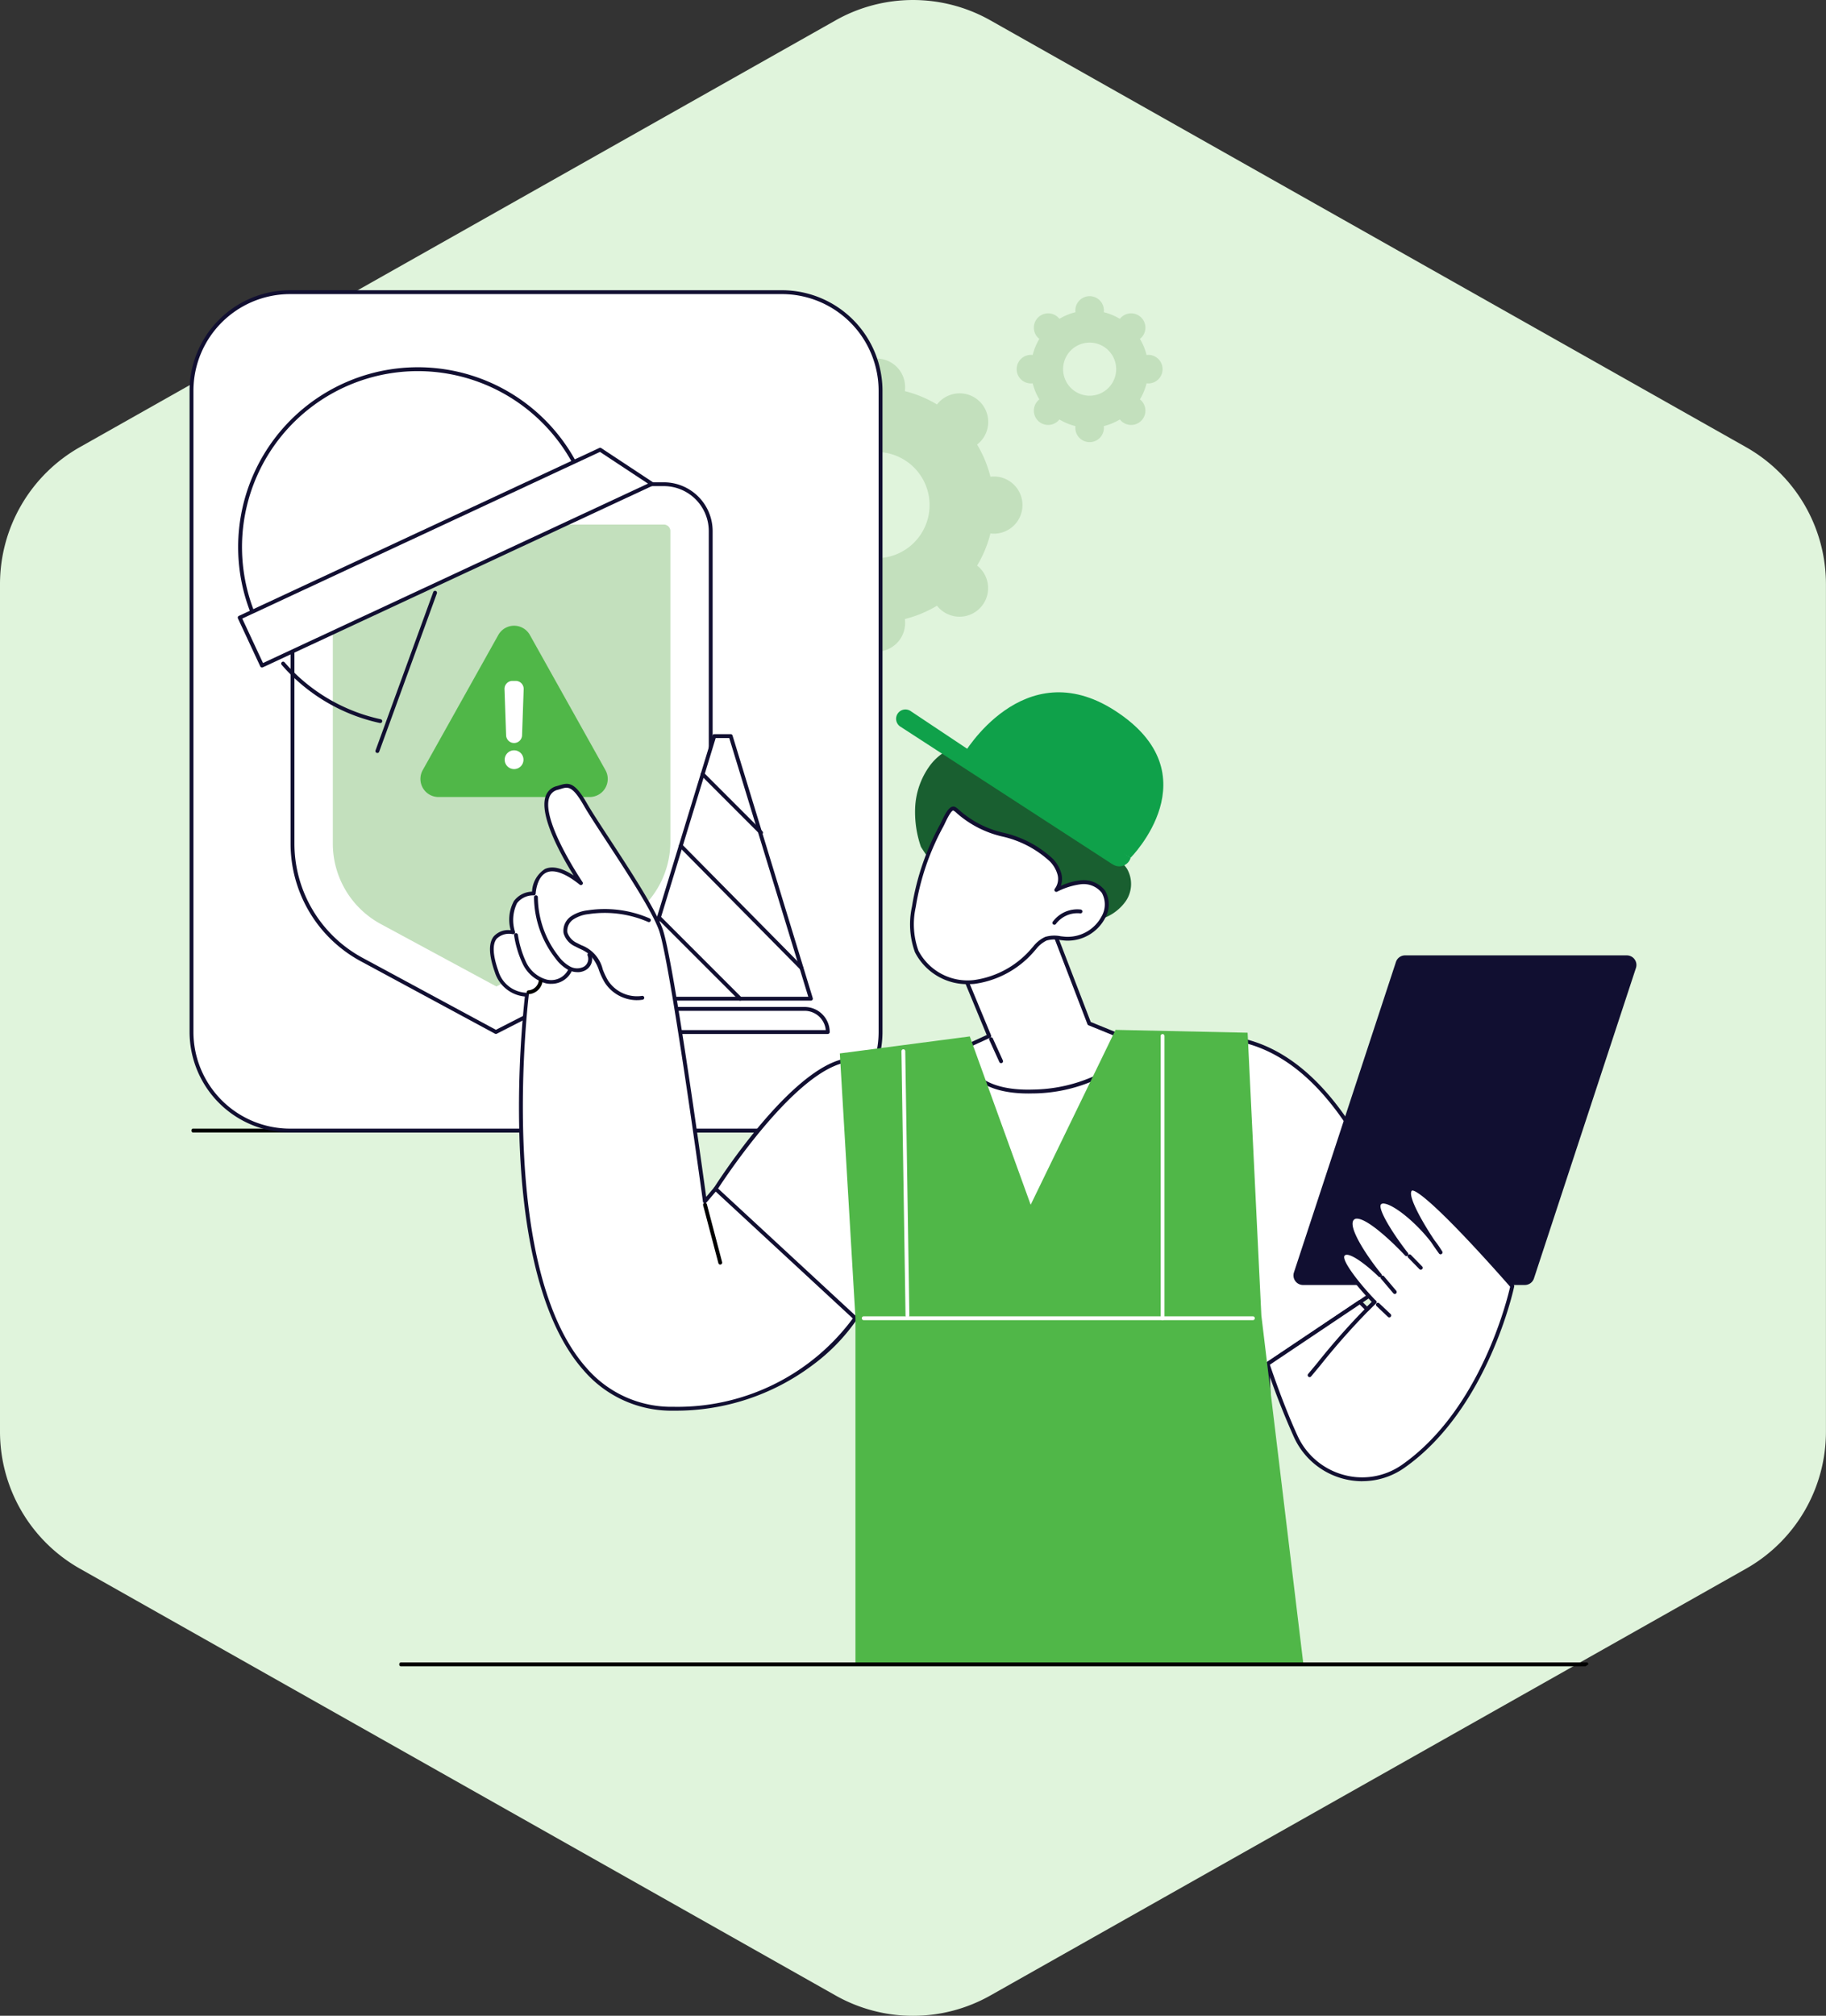 <svg id="driver-collions" xmlns="http://www.w3.org/2000/svg" xmlns:xlink="http://www.w3.org/1999/xlink" width="178.07" height="196.496" viewBox="0 0 178.07 196.496">
  <rect x="0" y="0" width="178.07" height="196.496" fill="#333333" stroke="none"/>
  <defs>
    <style>
      .cls-1 {
        fill: none;
      }

      .cls-2 {
        fill: #e0f4dc;
      }

      .cls-3 {
        clip-path: url(#clip-path);
      }

      .cls-4 {
        fill: #c3e0bd;
      }

      .cls-5 {
        fill: #fff;
      }

      .cls-6 {
        fill: #110f31;
      }

      .cls-7 {
        fill: #50b748;
      }

      .cls-8 {
        fill: #195f30;
      }

      .cls-9 {
        fill: #0fa14a;
      }
    </style>
    <clipPath id="clip-path">
      <rect id="Rectangle_25293" data-name="Rectangle 25293" class="cls-1" width="141.097" height="134.138"/>
    </clipPath>
  </defs>
  <path id="Path_47463" data-name="Path 47463" class="cls-2" d="M173.188,239.983a15.354,15.354,0,0,1,15.093,0l73.684,41.6a15.344,15.344,0,0,1,7.8,13.368v82.6a15.344,15.344,0,0,1-7.8,13.368l-73.684,41.6a15.354,15.354,0,0,1-15.093,0L99.5,390.916a15.347,15.347,0,0,1-7.8-13.368v-82.6a15.347,15.347,0,0,1,7.8-13.368Z" transform="translate(-91.7 -238)"/>
  <g id="Group_75683" data-name="Group 75683" transform="translate(18.487 28.292)">
    <g id="Group_75682" data-name="Group 75682" class="cls-3">
      <path id="Path_46269" data-name="Path 46269" class="cls-4" d="M91.383,25.858a2.787,2.787,0,0,0,2.787,2.787,2.838,2.838,0,0,0,.338-.023,11.381,11.381,0,0,0,1.3,3.134,2.88,2.88,0,0,0-.255.223,2.787,2.787,0,0,0,3.941,3.941,2.712,2.712,0,0,0,.223-.255,11.385,11.385,0,0,0,3.134,1.3,2.837,2.837,0,0,0-.023.338,2.787,2.787,0,1,0,5.573,0,2.72,2.72,0,0,0-.023-.338,11.385,11.385,0,0,0,3.134-1.3,2.786,2.786,0,1,0,4.164-3.686,2.723,2.723,0,0,0-.255-.223,11.383,11.383,0,0,0,1.3-3.134,2.827,2.827,0,0,0,.338.023,2.787,2.787,0,1,0,0-5.574,2.827,2.827,0,0,0-.338.023,11.383,11.383,0,0,0-1.3-3.134,2.722,2.722,0,0,0,.255-.223,2.787,2.787,0,1,0-4.164-3.686,11.385,11.385,0,0,0-3.134-1.3,2.72,2.72,0,0,0,.023-.338,2.787,2.787,0,1,0-5.573,0,2.837,2.837,0,0,0,.023.338,11.385,11.385,0,0,0-3.134,1.3,2.712,2.712,0,0,0-.223-.255,2.787,2.787,0,0,0-3.941,3.941,2.879,2.879,0,0,0,.255.223,11.4,11.4,0,0,0-1.3,3.134,2.838,2.838,0,0,0-.338-.023,2.787,2.787,0,0,0-2.787,2.787m9.055,0a5.175,5.175,0,1,1,5.175,5.175,5.176,5.176,0,0,1-5.175-5.175" transform="translate(-38.623 -4.915)"/>
      <path id="Path_46270" data-name="Path 46270" class="cls-4" d="M139.7,8.116a1.393,1.393,0,0,0,1.394,1.393,1.356,1.356,0,0,0,.169-.011,5.7,5.7,0,0,0,.65,1.567,1.368,1.368,0,0,0-.128.111,1.393,1.393,0,0,0,1.971,1.971,1.367,1.367,0,0,0,.111-.128,5.678,5.678,0,0,0,1.567.649,1.372,1.372,0,0,0-.012.169,1.393,1.393,0,1,0,2.787,0,1.5,1.5,0,0,0-.011-.169,5.685,5.685,0,0,0,1.567-.649,1.287,1.287,0,0,0,.111.128,1.393,1.393,0,0,0,1.971-1.971,1.446,1.446,0,0,0-.128-.111,5.679,5.679,0,0,0,.649-1.567,1.365,1.365,0,0,0,.169.011,1.393,1.393,0,1,0,0-2.786,1.365,1.365,0,0,0-.169.011,5.679,5.679,0,0,0-.649-1.567,1.447,1.447,0,0,0,.128-.111,1.393,1.393,0,1,0-1.971-1.971,1.356,1.356,0,0,0-.111.128,5.685,5.685,0,0,0-1.567-.649,1.5,1.5,0,0,0,.011-.169,1.393,1.393,0,1,0-2.787,0,1.372,1.372,0,0,0,.012.169,5.678,5.678,0,0,0-1.567.649,1.445,1.445,0,0,0-.111-.128,1.393,1.393,0,0,0-1.971,1.971,1.368,1.368,0,0,0,.128.111,5.7,5.7,0,0,0-.65,1.567,1.356,1.356,0,0,0-.169-.011A1.393,1.393,0,0,0,139.7,8.116m4.528,0a2.588,2.588,0,1,1,2.588,2.588,2.588,2.588,0,0,1-2.588-2.588" transform="translate(-59.043 -0.423)"/>
      <path id="Path_46271" data-name="Path 46271" d="M108.49,141.927H.456c-.072,0-.13-.084-.13-.188s.058-.188.13-.188H108.62c.072,0,.13.084.13.188" transform="translate(-0.138 -59.826)"/>
      <path id="Path_46272" data-name="Path 46272" class="cls-5" d="M9.664,82.053H58.183a9.338,9.338,0,0,0,9.338-9.338V9.664A9.338,9.338,0,0,0,58.183.326H9.664A9.338,9.338,0,0,0,.326,9.664V72.715a9.338,9.338,0,0,0,9.338,9.338" transform="translate(-0.138 -0.138)"/>
      <path id="Path_46273" data-name="Path 46273" class="cls-6" d="M57.773,82.1H9.8a9.809,9.809,0,0,1-9.8-9.8V9.8A9.809,9.809,0,0,1,9.8,0H57.773a9.809,9.809,0,0,1,9.8,9.8V72.305a9.809,9.809,0,0,1-9.8,9.8M9.8.376A9.432,9.432,0,0,0,.376,9.8V72.305A9.433,9.433,0,0,0,9.8,81.727H57.773a9.433,9.433,0,0,0,9.422-9.422V9.8A9.432,9.432,0,0,0,57.773.376Z"/>
      <path id="Path_46274" data-name="Path 46274" class="cls-5" d="M21.955,32.754H53.6a4.57,4.57,0,0,1,4.57,4.57V67.572a12.865,12.865,0,0,1-7.01,11.456L37.217,86.153,24.137,79.091A12.865,12.865,0,0,1,17.385,67.77V37.324a4.57,4.57,0,0,1,4.57-4.57" transform="translate(-7.348 -13.843)"/>
      <path id="Path_46275" data-name="Path 46275" class="cls-6" d="M37.078,86.2a.19.19,0,0,1-.089-.023L23.909,79.119a13.041,13.041,0,0,1-6.851-11.486V37.187a4.765,4.765,0,0,1,4.759-4.759H53.459a4.764,4.764,0,0,1,4.759,4.759V67.434a13,13,0,0,1-7.112,11.624L37.164,86.183a.188.188,0,0,1-.086.02M21.817,32.8a4.388,4.388,0,0,0-4.383,4.383V67.633a12.662,12.662,0,0,0,6.654,11.155L37.081,85.8l13.853-7.081a12.624,12.624,0,0,0,6.907-11.288V37.187A4.387,4.387,0,0,0,53.459,32.8Z" transform="translate(-7.209 -13.706)"/>
      <path id="Path_46276" data-name="Path 46276" class="cls-4" d="M52.246,78.4a8.9,8.9,0,0,0,4.868-7.955V40.2a.64.64,0,0,0-.639-.639H24.833a.64.64,0,0,0-.639.639V70.648a8.925,8.925,0,0,0,4.689,7.862l11.261,6.08Z" transform="translate(-10.225 -16.721)"/>
      <path id="Path_46277" data-name="Path 46277" class="cls-5" d="M72.227,123.592H92.764a2.256,2.256,0,0,0-2.256-2.256H74.482a2.255,2.255,0,0,0-2.255,2.256" transform="translate(-30.526 -51.282)"/>
      <path id="Path_46278" data-name="Path 46278" class="cls-6" d="M92.625,123.642H72.088a.188.188,0,0,1-.188-.188,2.447,2.447,0,0,1,2.444-2.444H90.37a2.447,2.447,0,0,1,2.444,2.444.188.188,0,0,1-.188.188m-20.34-.376H92.429a2.071,2.071,0,0,0-2.059-1.879H74.344a2.07,2.07,0,0,0-2.059,1.879" transform="translate(-30.388 -51.144)"/>
      <path id="Path_46279" data-name="Path 46279" class="cls-5" d="M82.9,75.279h1.6l7.823,25.6H75.079Z" transform="translate(-31.732 -31.816)"/>
      <path id="Path_46280" data-name="Path 46280" class="cls-6" d="M92.184,100.928H74.941a.188.188,0,0,1-.18-.243l7.823-25.6a.187.187,0,0,1,.18-.133h1.6a.188.188,0,0,1,.18.133l7.823,25.6a.188.188,0,0,1-.18.243M75.2,100.552H91.93L84.222,75.33H82.9Z" transform="translate(-31.594 -31.679)"/>
      <path id="Path_46281" data-name="Path 46281" class="cls-6" d="M92.217,87.457a.186.186,0,0,1-.133-.055l-5.7-5.7a.188.188,0,1,1,.266-.266l5.7,5.7a.189.189,0,0,1-.133.322" transform="translate(-36.485 -34.394)"/>
      <path id="Path_46282" data-name="Path 46282" class="cls-6" d="M94.607,105.77a.187.187,0,0,1-.134-.056L82.7,93.8a.188.188,0,1,1,.268-.264L94.741,105.45a.189.189,0,0,1,0,.266.186.186,0,0,1-.132.054" transform="translate(-34.929 -39.508)"/>
      <path id="Path_46283" data-name="Path 46283" class="cls-6" d="M87.062,113.865a.186.186,0,0,1-.133-.055L79,105.885a.188.188,0,1,1,.266-.266l7.925,7.925a.189.189,0,0,1-.133.322" transform="translate(-33.367 -44.616)"/>
      <path id="Path_46284" data-name="Path 46284" class="cls-5" d="M10.516,38.724c-.127-.242-.249-.487-.365-.737A17.339,17.339,0,0,1,41.586,23.347q.174.375.329.755Z" transform="translate(-3.603 -5.632)"/>
      <path id="Path_46285" data-name="Path 46285" class="cls-6" d="M10.382,38.778a.188.188,0,0,1-.167-.1c-.132-.252-.256-.5-.37-.746a17.527,17.527,0,1,1,31.777-14.8c.113.242.222.492.333.762a.189.189,0,0,1-.095.242l-31.4,14.623a.192.192,0,0,1-.079.017M25.708,13.383a17.148,17.148,0,0,0-15.521,24.39c.087.186.181.378.279.57l31.073-14.47c-.085-.2-.17-.394-.257-.581a17.175,17.175,0,0,0-15.574-9.909" transform="translate(-3.469 -5.497)"/>
      <path id="Path_46286" data-name="Path 46286" class="cls-5" d="M10.642,47.967,48.668,30.258l-5.052-3.336L8.465,43.292Z" transform="translate(-3.578 -11.378)"/>
      <path id="Path_46287" data-name="Path 46287" class="cls-6" d="M10.505,48.017a.189.189,0,0,1-.171-.109L8.157,43.234a.192.192,0,0,1-.006-.144.189.189,0,0,1,.1-.106L43.4,26.614a.189.189,0,0,1,.182.013l5.052,3.336a.191.191,0,0,1,.084.171.189.189,0,0,1-.109.156L10.584,48a.192.192,0,0,1-.079.017M8.578,43.246,10.6,47.579,48.145,30.092,43.461,27Z" transform="translate(-3.44 -11.241)"/>
      <path id="Path_46288" data-name="Path 46288" class="cls-6" d="M31.583,66.557a.182.182,0,0,1-.065-.012.188.188,0,0,1-.112-.241l5.625-15.432a.188.188,0,0,1,.354.129L31.76,66.434a.188.188,0,0,1-.177.124" transform="translate(-13.269 -21.449)"/>
      <path id="Path_46289" data-name="Path 46289" class="cls-6" d="M25.138,68.687a.187.187,0,0,1-.04,0,17.646,17.646,0,0,1-9.578-5.671.188.188,0,1,1,.285-.246,17.268,17.268,0,0,0,9.372,5.548.188.188,0,0,1-.039.372" transform="translate(-6.54 -26.5)"/>
      <path id="Path_46290" data-name="Path 46290" class="cls-7" d="M39.217,70.718l7.371-13.174a1.762,1.762,0,0,1,3.075,0l7.371,13.174A1.762,1.762,0,0,1,55.5,73.34H40.754a1.762,1.762,0,0,1-1.538-2.622" transform="translate(-16.479 -23.94)"/>
      <path id="Path_46291" data-name="Path 46291" class="cls-5" d="M53.226,78.594a.916.916,0,1,0,.916-.916.916.916,0,0,0-.916.916" transform="translate(-22.496 -32.83)"/>
      <path id="Path_46292" data-name="Path 46292" class="cls-5" d="M53.97,65.958h.314a.778.778,0,0,1,.778.805l-.157,4.5a.778.778,0,0,1-1.555,0l-.157-4.5a.778.778,0,0,1,.778-.805" transform="translate(-22.481 -27.877)"/>
      <path id="Path_46293" data-name="Path 46293" class="cls-5" d="M67.521,97.638c1.089,2.913,4.316,26.546,4.316,26.546l1.043-1.228s9.65,5.76,13.641,12.615A21.283,21.283,0,0,1,68.8,144.393c-19.375.02-14.312-40.361-14.312-40.361a3.176,3.176,0,0,1-2.959-2.253c-.818-2.319-.7-4.046,1.615-3.826,0,0-1.125-3.642,2.008-3.79,0,0,.2-4.524,4.6-1,0,0-5.691-8.361-2.3-9.283.932-.254,1.4-.71,2.744,1.627s6.236,9.219,7.325,12.132" transform="translate(-21.583 -35.361)"/>
      <path id="Path_46294" data-name="Path 46294" class="cls-6" d="M68.647,144.445a11.293,11.293,0,0,1-8.8-3.959c-4.655-5.27-5.951-14.951-6.218-22.145a102.037,102.037,0,0,1,.512-14.268,3.394,3.394,0,0,1-2.927-2.368c-.593-1.684-.629-2.826-.111-3.488a1.9,1.9,0,0,1,1.658-.605,3.8,3.8,0,0,1,.314-2.85,2.283,2.283,0,0,1,1.767-.912A2.75,2.75,0,0,1,56.1,91.642c.718-.324,1.657-.111,2.8.633-1.111-1.779-3.428-5.843-2.723-7.751a1.509,1.509,0,0,1,1.084-.964c.092-.025.18-.052.264-.079.9-.279,1.473-.334,2.692,1.794.433.755,1.241,1.991,2.178,3.422,1.968,3.009,4.418,6.753,5.16,8.738,1.017,2.72,3.818,22.892,4.269,26.168l.77-.906a.188.188,0,0,1,.287.244l-1.043,1.228a.188.188,0,0,1-.33-.1c-.032-.236-3.237-23.645-4.306-26.505-.727-1.945-3.164-5.67-5.123-8.663-.939-1.436-1.751-2.676-2.189-3.441-1.129-1.969-1.553-1.838-2.255-1.621-.088.028-.18.056-.277.082a1.137,1.137,0,0,0-.83.731c-.831,2.25,3.2,8.205,3.236,8.265a.188.188,0,0,1-.273.253c-1.383-1.109-2.5-1.52-3.236-1.188-.971.438-1.057,2.035-1.058,2.05a.188.188,0,0,1-.179.18,2,2,0,0,0-1.641.763,3.783,3.783,0,0,0-.2,2.785.188.188,0,0,1-.2.242,1.712,1.712,0,0,0-1.591.445c-.427.546-.37,1.6.17,3.132a2.963,2.963,0,0,0,2.777,2.128.188.188,0,0,1,.192.211c-.033.263-3.19,26.378,5.592,36.318a10.932,10.932,0,0,0,8.52,3.831h.014a21.27,21.27,0,0,0,17.561-8.734.188.188,0,0,1,.32.2,18.613,18.613,0,0,1-4.317,4.457,22.173,22.173,0,0,1-13.563,4.454Z" transform="translate(-21.444 -35.225)"/>
      <path id="Path_46295" data-name="Path 46295" class="cls-6" d="M70.309,113.361a3.763,3.763,0,0,1-3.143-1.719,7.365,7.365,0,0,1-.542-1.139,4.028,4.028,0,0,0-.951-1.6,4.083,4.083,0,0,0-.934-.554c-.149-.072-.3-.144-.443-.222a2.018,2.018,0,0,1-1.144-1.3,1.7,1.7,0,0,1,.722-1.636,3.655,3.655,0,0,1,1.645-.589,10.993,10.993,0,0,1,6.036.792.188.188,0,0,1-.151.344,10.622,10.622,0,0,0-5.827-.764,3.324,3.324,0,0,0-1.479.52,1.331,1.331,0,0,0-.577,1.257,1.75,1.75,0,0,0,.955,1.044c.139.076.283.145.427.214a3.342,3.342,0,0,1,2.07,2.352,7.071,7.071,0,0,0,.513,1.082,3.361,3.361,0,0,0,3.316,1.5.188.188,0,0,1,.061.372,3.42,3.42,0,0,1-.553.044" transform="translate(-26.68 -44.157)"/>
      <path id="Path_46296" data-name="Path 46296" class="cls-6" d="M62.417,109.646a2.035,2.035,0,0,1-.9-.219,3.831,3.831,0,0,1-1.223-1.085,9.832,9.832,0,0,1-2.119-6,.187.187,0,0,1,.186-.189h0a.188.188,0,0,1,.188.186,9.455,9.455,0,0,0,2.038,5.773,3.488,3.488,0,0,0,1.1.981,1.432,1.432,0,0,0,1.326.034.886.886,0,0,0,.394-1.089.188.188,0,1,1,.335-.172,1.244,1.244,0,0,1-.543,1.588,1.57,1.57,0,0,1-.778.195" transform="translate(-24.586 -43.173)"/>
      <path id="Path_46297" data-name="Path 46297" class="cls-6" d="M58.406,113.494a2.315,2.315,0,0,1-.513-.057,3.522,3.522,0,0,1-2.236-1.884,10.063,10.063,0,0,1-.841-2.774.188.188,0,0,1,.369-.074,9.778,9.778,0,0,0,.8,2.672,3.147,3.147,0,0,0,1.986,1.693,1.857,1.857,0,0,0,2.141-1.011.188.188,0,1,1,.353.131,2.186,2.186,0,0,1-2.063,1.3" transform="translate(-23.166 -45.88)"/>
      <path id="Path_46298" data-name="Path 46298" d="M57.145,117.8a.188.188,0,0,1-.01-.376,1.1,1.1,0,0,0,.987-.9.188.188,0,0,1,.372.056,1.475,1.475,0,0,1-1.339,1.219h-.01" transform="translate(-24.073 -49.18)"/>
      <path id="Path_46299" data-name="Path 46299" class="cls-5" d="M115.894,166.576a.176.176,0,0,1-.039,0,.188.188,0,0,1-.146-.223l2.223-10.641a.188.188,0,1,1,.368.077l-2.223,10.642a.189.189,0,0,1-.184.15" transform="translate(-48.902 -65.746)"/>
      <path id="Path_46300" data-name="Path 46300" class="cls-5" d="M173.284,178.054a.188.188,0,0,1-.181-.136c-.731-2.521-1.58-5.041-2.522-7.491a.188.188,0,1,1,.352-.135c.946,2.459,1.8,4.99,2.532,7.521a.188.188,0,0,1-.128.233.184.184,0,0,1-.053.008" transform="translate(-72.09 -71.922)"/>
      <path id="Path_46301" data-name="Path 46301" class="cls-5" d="M105.654,174.848l-1.545-19.923L88.848,140.811s6.8-10.72,12.116-12.371,30.991-3.009,37.662-2.36c10.58,1.029,15.06,15.063,16.281,16.089l3.244,5.334-15.477,10.378.589,16.052Z" transform="translate(-37.551 -53.217)"/>
      <path id="Path_46302" data-name="Path 46302" class="cls-6" d="M105.517,174.9a.188.188,0,0,1-.188-.174l-1.54-19.849L88.583,140.81a.19.19,0,0,1-.031-.24c.279-.44,6.9-10.8,12.22-12.45,5.241-1.629,30.881-3.035,37.736-2.368,8.473.824,13.025,9.779,15.213,14.083a10.763,10.763,0,0,0,1.171,2.05.178.178,0,0,1,.04.046l3.244,5.334a.188.188,0,0,1-.056.254L142.73,157.84l.585,15.947a.188.188,0,0,1-.184.2l-37.61.916ZM88.955,140.641,104.1,154.648a.19.19,0,0,1,.06.124l1.531,19.745,37.241-.906-.581-15.861a.188.188,0,0,1,.083-.163l15.327-10.278-3.135-5.156a10.452,10.452,0,0,1-1.24-2.145c-2.157-4.244-6.647-13.075-14.914-13.879-6.834-.665-32.372.732-37.588,2.353-4.872,1.514-11.129,10.931-11.929,12.161" transform="translate(-37.414 -53.077)"/>
      <path id="Path_46303" data-name="Path 46303" class="cls-6" d="M209.021,144.433H187.389a.935.935,0,0,1-.888-1.226l9.946-30.262a.934.934,0,0,1,.887-.643h21.632a.935.935,0,0,1,.887,1.226l-9.946,30.261a.933.933,0,0,1-.887.643" transform="translate(-78.804 -47.464)"/>
      <path id="Path_46304" data-name="Path 46304" class="cls-5" d="M192.509,162.737s-3.789-3.929-3.039-4.667,3.569,2.053,3.569,2.053-3.725-4.548-2.651-5.553,5.237,3.5,5.237,3.5-3.367-4.295-2.585-5.009,4.278,2.153,5.917,4.838c0,0-3.866-5.352-2.907-6.168s9.9,9.463,9.9,9.463-2.428,11.83-10.664,17.578a7.084,7.084,0,0,1-10.444-2.916,74.746,74.746,0,0,1-2.759-7.083l9-6.037.712.7Z" transform="translate(-76.954 -64.109)"/>
      <path id="Path_46305" data-name="Path 46305" class="cls-6" d="M191.178,180.057a7.336,7.336,0,0,1-6.651-4.271,75.545,75.545,0,0,1-2.766-7.1.188.188,0,0,1,.073-.217l9-6.037a.187.187,0,0,1,.237.023l.58.572.452-.442c-1.036-1.087-3.69-4.025-2.907-4.8.486-.479,1.526.12,2.413.8-1.054-1.493-2.274-3.574-1.491-4.307a.773.773,0,0,1,.578-.2c.842.031,2.2,1.1,3.279,2.08-.9-1.344-1.739-2.905-1.2-3.394a.726.726,0,0,1,.622-.147,7.861,7.861,0,0,1,3.319,2.237c-.83-1.453-1.475-2.958-.927-3.424.238-.2.734-.625,5.566,4.439,2.33,2.442,4.572,5.018,4.595,5.044a.189.189,0,0,1,.042.161c-.024.119-2.538,11.97-10.741,17.7a7.108,7.108,0,0,1-4.073,1.278M182.165,168.7c.914,2.679,1.824,5.01,2.7,6.928a6.942,6.942,0,0,0,4.5,3.809,6.767,6.767,0,0,0,5.664-.968c7.7-5.375,10.32-16.266,10.568-17.372-.372-.426-2.354-2.684-4.429-4.864-4.325-4.544-5.044-4.552-5.144-4.506-.435.37.7,2.6,2.174,4.81a12.534,12.534,0,0,1,.774,1.114.188.188,0,0,1-.313.208c-.154-.212-.445-.621-.79-1.137-1.5-1.933-3.578-3.589-4.532-3.725a.386.386,0,0,0-.316.053c-.4.368,1.039,2.753,2.607,4.753a.188.188,0,0,1-.286.244c-.909-.983-3.517-3.544-4.663-3.585a.411.411,0,0,0-.307.095c-.689.644,1.271,3.591,2.668,5.3a.188.188,0,0,1-.278.253c-1.084-1.072-2.883-2.467-3.3-2.052-.369.364,1.275,2.57,3.043,4.4a.189.189,0,0,1,0,.266l-.717.7a.188.188,0,0,1-.264,0l-.6-.594Z" transform="translate(-76.816 -63.96)"/>
      <path id="Path_46306" data-name="Path 46306" class="cls-6" d="M189.045,178.011a.189.189,0,0,1-.144-.309c.269-.32.56-.67.867-1.04a68.912,68.912,0,0,1,5.48-6.112.188.188,0,1,1,.254.278,68.561,68.561,0,0,0-5.444,6.074c-.308.37-.6.721-.868,1.041a.188.188,0,0,1-.144.068" transform="translate(-79.82 -72.061)"/>
      <path id="Path_46307" data-name="Path 46307" class="cls-6" d="M201.685,172.378a.188.188,0,0,1-.129-.051l-1.107-1.049a.188.188,0,0,1,.259-.274l1.107,1.049a.188.188,0,0,1-.129.325" transform="translate(-84.693 -72.252)"/>
      <path id="Path_46308" data-name="Path 46308" class="cls-6" d="M202.548,168.151a.186.186,0,0,1-.143-.067l-1.2-1.415a.188.188,0,0,1,.287-.244l1.2,1.416a.188.188,0,0,1-.021.265.184.184,0,0,1-.122.045" transform="translate(-85.018 -70.31)"/>
      <path id="Path_46309" data-name="Path 46309" class="cls-6" d="M207.019,164.275a.188.188,0,0,1-.135-.057l-1.095-1.12a.188.188,0,0,1,.27-.263l1.094,1.12a.188.188,0,0,1-.135.32" transform="translate(-86.954 -68.797)"/>
      <path id="Path_46310" data-name="Path 46310" d="M88.41,160.1a.189.189,0,0,1-.182-.14l-1.487-5.642a.188.188,0,1,1,.364-.1l1.487,5.642a.188.188,0,0,1-.135.23.2.2,0,0,1-.048.006" transform="translate(-36.658 -65.12)"/>
      <path id="Path_46311" data-name="Path 46311" class="cls-5" d="M129.951,110.47l2.954,7.121-2.608,1.195s-.122,4.415,6.89,4.215a14.913,14.913,0,0,0,10.627-4.526l-5.157-2.1-3.908-10.149Z" transform="translate(-54.923 -44.894)"/>
      <path id="Path_46312" data-name="Path 46312" class="cls-6" d="M136.589,123.057c-2.451,0-4.273-.58-5.42-1.725a3.926,3.926,0,0,1-1.2-2.689.187.187,0,0,1,.11-.166l2.443-1.119L129.64,110.4a.189.189,0,0,1,.092-.242l8.8-4.249a.189.189,0,0,1,.151-.005.186.186,0,0,1,.106.107l3.878,10.074,5.082,2.072a.188.188,0,0,1,.073.3,15.247,15.247,0,0,1-10.767,4.594c-.157,0-.313.006-.466.006m-6.237-4.29a3.682,3.682,0,0,0,1.089,2.305c1.143,1.137,3.028,1.68,5.6,1.6a15.057,15.057,0,0,0,10.311-4.266l-4.907-2a.191.191,0,0,1-.1-.106l-3.833-9.959-8.455,4.083,2.886,6.957a.189.189,0,0,1-.1.244Z" transform="translate(-54.785 -44.756)"/>
      <path id="Path_46313" data-name="Path 46313" class="cls-6" d="M136.217,128.647a.188.188,0,0,1-.171-.11l-.979-2.149a.188.188,0,0,1,.343-.156l.979,2.149a.188.188,0,0,1-.171.266" transform="translate(-57.078 -53.304)"/>
      <path id="Path_46314" data-name="Path 46314" class="cls-8" d="M143.187,86.216c-.722-1.083-2.223-1.495-2.816-2.652a5.394,5.394,0,0,1-.148-2.961,11.108,11.108,0,0,0-2.1-7.527,8.926,8.926,0,0,0-2.675-2.442c-.058.086-.114.173-.174.258a15.363,15.363,0,0,1-2.336,2.733l.208.031c.264.04.2.476-.062.461-.23-.013-.46-.029-.689-.047a7.529,7.529,0,0,1-1.266.782,5.093,5.093,0,0,1-2.548.546,5.507,5.507,0,0,1-1.342-.26,9.523,9.523,0,0,1-1.259-.584,5.358,5.358,0,0,0-1.968,1.6,7.5,7.5,0,0,0-1.467,4.216,10.337,10.337,0,0,0,.565,3.738A14.615,14.615,0,0,0,130.059,90a21.965,21.965,0,0,0,6.983,1.447,10.593,10.593,0,0,0,3.338-.222,4.6,4.6,0,0,0,2.719-1.838,2.969,2.969,0,0,0,.088-3.173" transform="translate(-51.79 -29.853)"/>
      <path id="Path_46315" data-name="Path 46315" class="cls-5" d="M122.215,97.087a7.727,7.727,0,0,0,.279,4.361,5.6,5.6,0,0,0,5.606,2.966,9.2,9.2,0,0,0,5.785-3.207,3.381,3.381,0,0,1,1.2-1.01,4.949,4.949,0,0,1,2,0A3.926,3.926,0,0,0,140.7,98.09a2.5,2.5,0,0,0,0-2.479,2.445,2.445,0,0,0-2.209-.915,7.212,7.212,0,0,0-2.377.743,1.779,1.779,0,0,0,.3-1.535,3.155,3.155,0,0,0-.806-1.386,10.24,10.24,0,0,0-4.772-2.483c-3.883-1.134-4.377-2.6-4.8-2.528s-.909,1.293-1.1,1.642a24.748,24.748,0,0,0-2.716,7.937" transform="translate(-51.578 -36.984)"/>
      <path id="Path_46316" data-name="Path 46316" class="cls-6" d="M127.416,104.488a5.731,5.731,0,0,1-5.233-3.1,7.974,7.974,0,0,1-.293-4.468,24.8,24.8,0,0,1,2.737-8c.037-.068.085-.17.143-.291.358-.754.688-1.384,1.093-1.447.219-.035.383.113.657.357a9.716,9.716,0,0,0,4.229,2.176,10.423,10.423,0,0,1,4.857,2.535,3.332,3.332,0,0,1,.852,1.471,2.094,2.094,0,0,1-.05,1.183,6.136,6.136,0,0,1,1.93-.536,2.642,2.642,0,0,1,2.378,1,2.689,2.689,0,0,1,.013,2.669,4.132,4.132,0,0,1-3.791,2.21c-.195-.01-.391-.033-.581-.056a2.829,2.829,0,0,0-1.34.044,2.919,2.919,0,0,0-1.039.858l-.092.1a9.34,9.34,0,0,1-5.906,3.268q-.281.026-.562.026m-1.5-16.933c-.241.038-.654.909-.81,1.237-.061.129-.113.237-.152.31a24.437,24.437,0,0,0-2.7,7.877,7.633,7.633,0,0,0,.265,4.254,5.41,5.41,0,0,0,5.416,2.855,8.97,8.97,0,0,0,5.662-3.145l.091-.1a3.194,3.194,0,0,1,1.185-.959,3.14,3.14,0,0,1,1.518-.065c.184.022.374.044.555.053a3.746,3.746,0,0,0,3.436-2,2.317,2.317,0,0,0,.013-2.289,2.266,2.266,0,0,0-2.04-.833,7.034,7.034,0,0,0-2.314.727.188.188,0,0,1-.222-.292,1.6,1.6,0,0,0,.263-1.371,2.962,2.962,0,0,0-.761-1.3,10.1,10.1,0,0,0-4.687-2.431,10.186,10.186,0,0,1-4.374-2.257,1.4,1.4,0,0,0-.349-.266m-3.844,9.394h0Z" transform="translate(-51.44 -36.845)"/>
      <path id="Path_46317" data-name="Path 46317" class="cls-6" d="M145.93,106.032a.188.188,0,0,1-.152-.3,2.964,2.964,0,0,1,2.722-1.186.188.188,0,0,1-.046.374,2.621,2.621,0,0,0-2.372,1.033.187.187,0,0,1-.152.078" transform="translate(-61.597 -44.177)"/>
      <path id="Path_46318" data-name="Path 46318" class="cls-9" d="M140.475,85.9,119.742,72.449a.908.908,0,1,1,1-1.517l21.461,14.3a1.143,1.143,0,0,1-1.725.658" transform="translate(-50.433 -29.915)"/>
      <path id="Path_46319" data-name="Path 46319" class="cls-9" d="M132.443,75.539l-1.761-1.564s5.832-10.076,14.785-4.308C155.116,75.883,147,84.013,147,84.013Z" transform="translate(-55.232 -28.691)"/>
      <path id="Path_46320" data-name="Path 46320" class="cls-7" d="M136.719,124.88l-8.274,17.046-5.938-16.409-12.673,1.658,1.524,25.815v33.678h43.675l-4.092-33.951L149.6,125.156Z" transform="translate(-46.421 -52.78)"/>
      <path id="Path_46321" data-name="Path 46321" class="cls-5" d="M151.681,173.617H113.732a.188.188,0,1,1,0-.376h37.949a.188.188,0,1,1,0,.376" transform="translate(-47.989 -73.219)"/>
      <path id="Path_46322" data-name="Path 46322" class="cls-5" d="M164.207,153.477a.188.188,0,0,1-.188-.188V125.776a.188.188,0,0,1,.376,0v27.513a.188.188,0,0,1-.188.188" transform="translate(-69.322 -53.079)"/>
      <path id="Path_46323" data-name="Path 46323" class="cls-5" d="M120.829,154.288a.188.188,0,0,1-.188-.185l-.4-25.76a.188.188,0,0,1,.185-.191h0a.188.188,0,0,1,.188.185l.4,25.761a.188.188,0,0,1-.185.191Z" transform="translate(-50.821 -54.162)"/>
      <path id="Path_46324" data-name="Path 46324" d="M151.1,232.056H35.554c-.077,0-.139-.084-.139-.188s.062-.188.139-.188H151.239c.077,0,.139.084.139.188" transform="translate(-14.968 -97.918)"/>
    </g>
  </g>
</svg>
